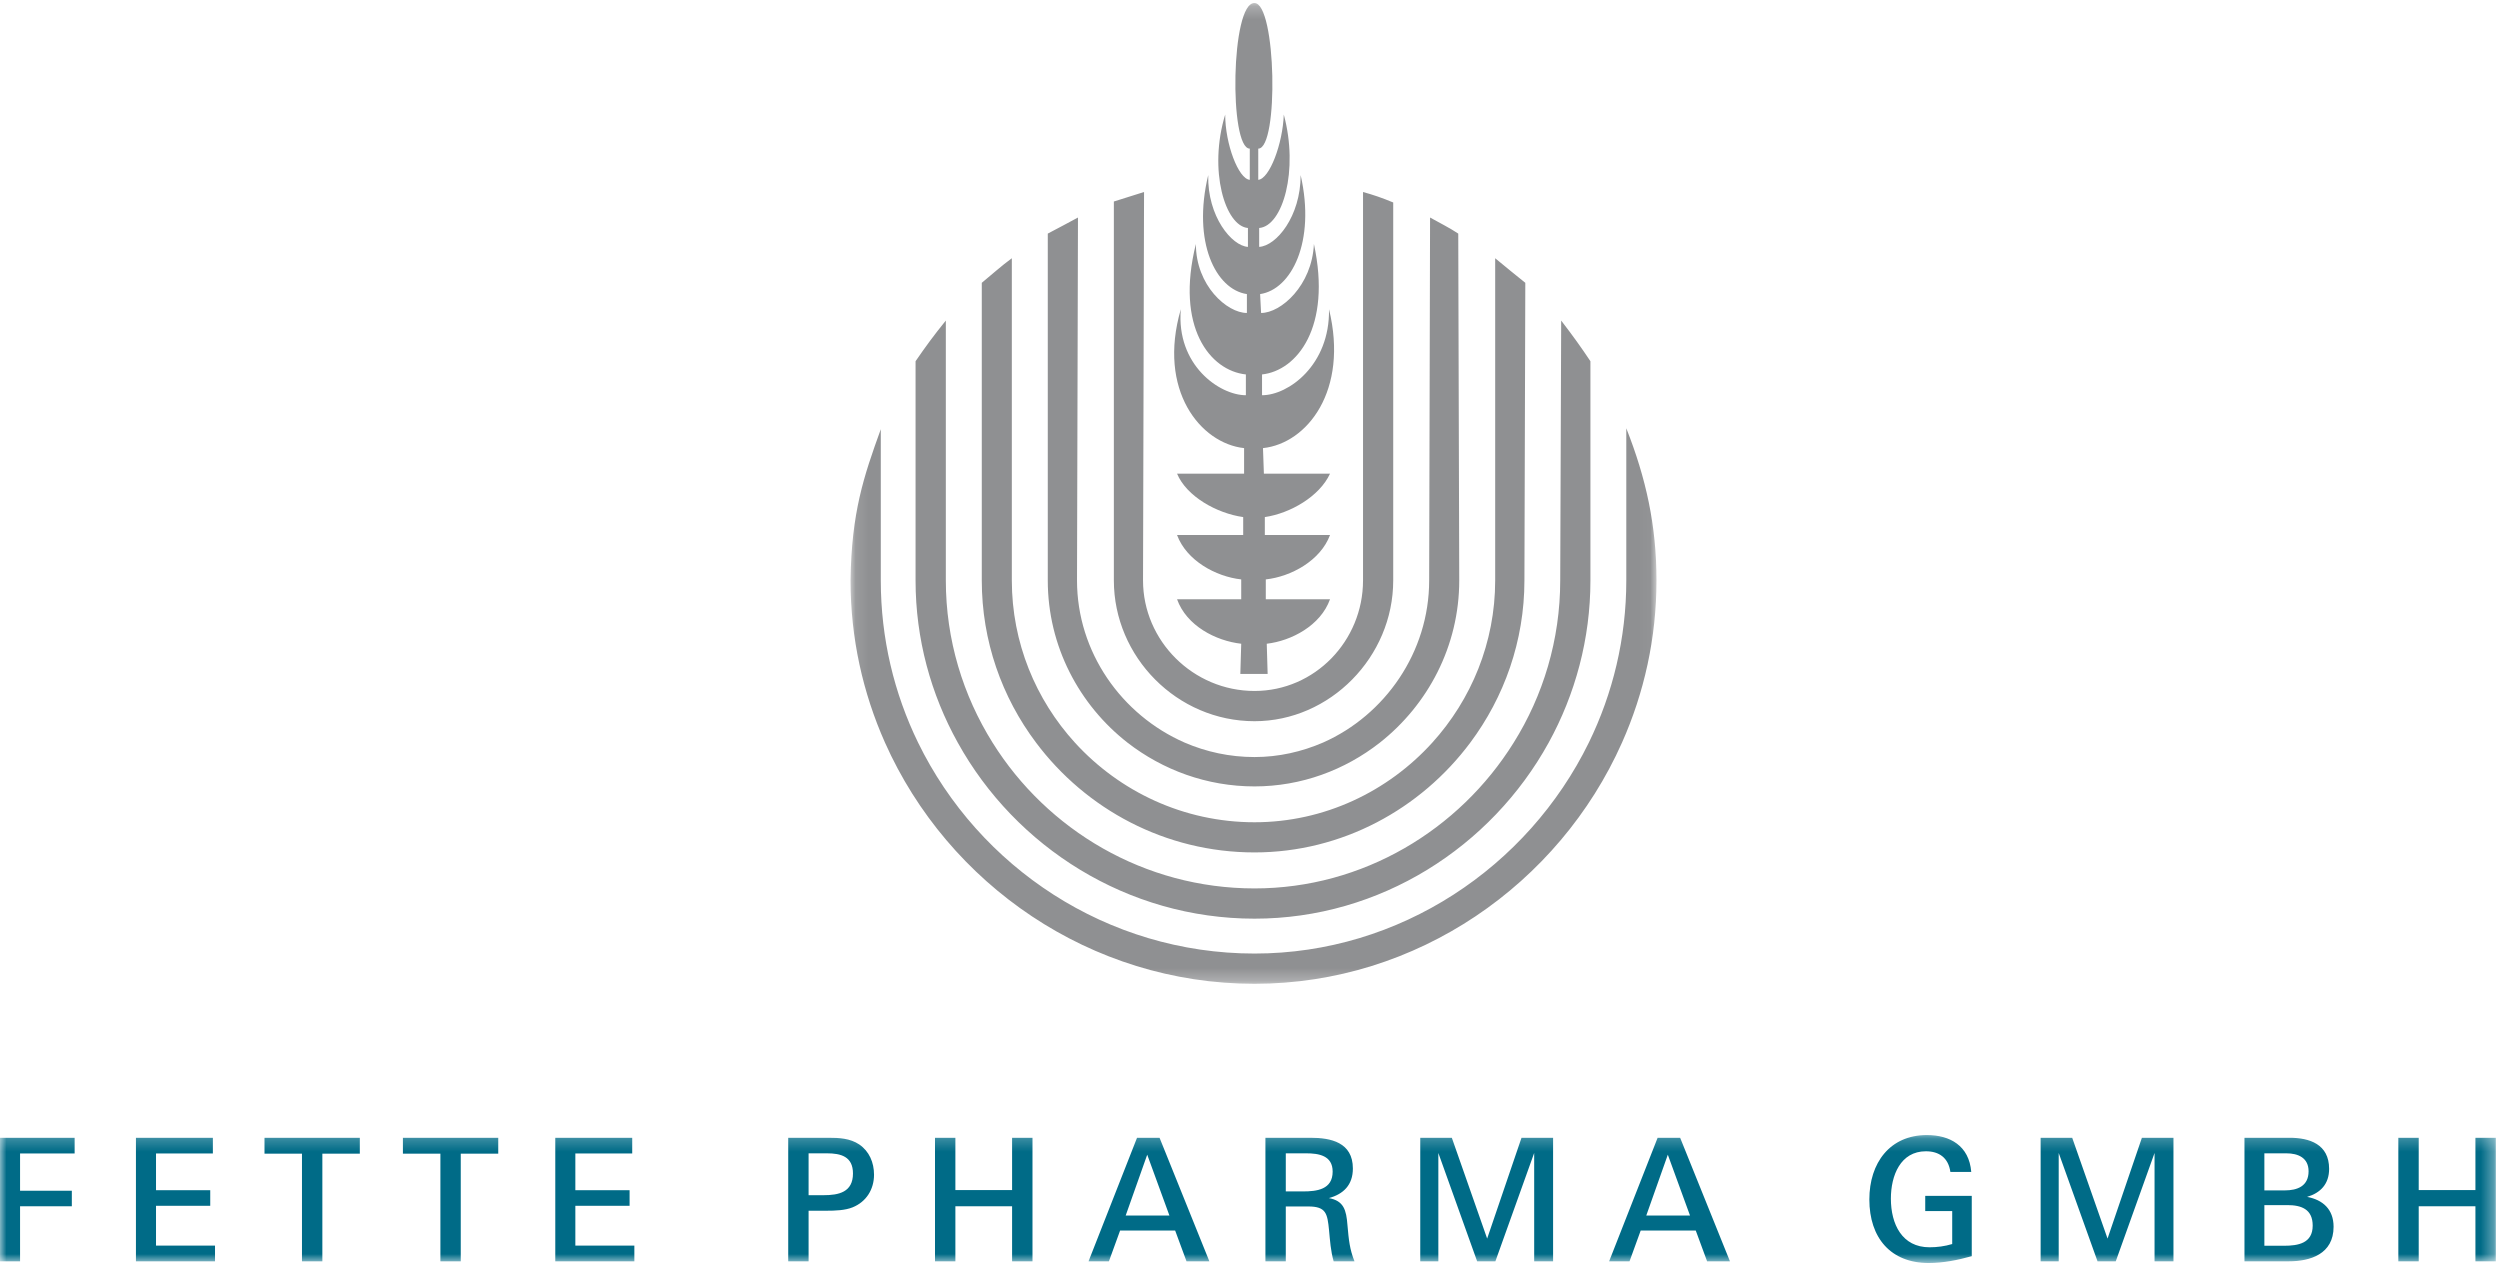 <?xml version="1.0" encoding="UTF-8"?>
<svg xmlns="http://www.w3.org/2000/svg" xmlns:xlink="http://www.w3.org/1999/xlink" width="195px" height="99px" viewBox="0 0 195 99">
  <!-- Generator: Sketch 60.1 (88133) - https://sketch.com -->
  <title>Group 7</title>
  <desc>Created with Sketch.</desc>
  <defs>
    <polygon id="path-1" points="0.104 0.24 62.969 0.24 62.969 76.737 0.104 76.737"></polygon>
    <polygon id="path-3" points="0 0.217 194.673 0.217 194.673 10.198 0 10.198"></polygon>
  </defs>
  <g id="Grid-System" stroke="none" stroke-width="1" fill="none" fill-rule="evenodd">
    <g id="Website_Landingpage_Home" transform="translate(-63, -32)">
      <g id="Group-7" transform="translate(63, 32)">
        <g id="Group-3" transform="translate(66.237, 0)">
          <mask id="mask-2" fill="white">
            <use xlink:href="#path-1"></use>
          </mask>
          <g id="Clip-2"></g>
          <path d="M60.614,33.406 L60.614,45.276 C60.614,49.796 59.562,54.092 57.692,57.924 C52.94,67.633 42.957,74.377 31.615,74.377 C20.105,74.377 10.113,67.637 5.375,57.924 C3.505,54.086 2.465,49.796 2.465,45.276 L2.465,33.48 C1.134,37.162 0.178,39.964 0.104,45.276 C0.104,49.763 1.065,54.043 2.795,57.93 C7.71,68.961 18.817,76.737 31.615,76.737 C44.293,76.737 55.37,68.955 60.277,57.93 C62.008,54.043 62.969,49.763 62.969,45.276 C62.969,40.994 62.158,37.312 60.614,33.406 M54.558,57.93 C56.63,54.162 57.816,49.838 57.816,45.276 L57.816,28.175 C57.078,27.07 56.496,26.259 55.535,25.004 L55.46,45.276 C55.46,49.908 54.126,54.268 51.823,57.939 C47.584,64.739 40.063,69.297 31.615,69.297 C23.021,69.297 15.442,64.739 11.186,57.93 C8.879,54.246 7.538,49.908 7.538,45.276 L7.538,25.004 C6.582,26.184 5.989,26.995 5.177,28.175 L5.177,45.276 C5.177,49.838 6.374,54.162 8.472,57.93 C12.986,66.074 21.701,71.656 31.615,71.656 C41.419,71.656 50.071,66.074 54.558,57.93 M52.668,45.276 L52.737,22.059 C52.074,21.54 51.199,20.805 50.387,20.143 L50.387,45.276 C50.387,50.132 48.517,54.577 45.478,57.93 C42.023,61.74 37.057,64.136 31.615,64.136 C26.087,64.136 21.088,61.74 17.61,57.93 C14.555,54.577 12.686,50.132 12.686,45.276 L12.686,20.143 C11.881,20.729 11.068,21.466 10.342,22.059 L10.342,45.276 C10.342,50.003 11.912,54.386 14.578,57.93 C18.465,63.117 24.661,66.489 31.615,66.489 C38.434,66.489 44.576,63.112 48.442,57.93 C51.086,54.391 52.668,50.003 52.668,45.276 M47.584,45.276 L47.507,18.221 C46.851,17.784 46.114,17.416 45.308,16.967 L45.238,45.276 C45.238,50.874 41.793,55.778 36.965,57.918 C35.314,58.633 33.504,59.05 31.615,59.05 C29.675,59.05 27.839,58.645 26.157,57.919 C21.249,55.768 17.77,50.874 17.77,45.276 L17.845,16.967 C17.034,17.416 16.302,17.784 15.49,18.221 L15.49,45.276 C15.49,50.398 17.937,54.983 21.713,57.93 C24.459,60.058 27.897,61.34 31.615,61.34 C35.267,61.34 38.663,60.064 41.388,57.93 C45.137,54.977 47.584,50.398 47.584,45.276 M42.434,45.276 L42.434,15.793 C41.548,15.424 40.885,15.201 40.079,14.976 L40.079,45.276 C40.079,49.987 36.319,53.895 31.615,53.895 C26.828,53.895 22.919,49.987 22.919,45.276 L22.999,14.976 L20.644,15.718 L20.644,45.276 C20.644,51.242 25.573,56.254 31.615,56.254 C37.505,56.254 42.434,51.242 42.434,45.276 M37.425,24.119 C37.505,28.469 34.263,30.828 32.202,30.828 L32.202,29.206 C34.925,28.912 37.649,25.522 36.249,19.032 C36.1,22.277 33.676,24.412 32.127,24.412 L32.052,22.939 C34.481,22.577 36.399,18.883 35.214,13.658 C35.214,16.898 33.307,19.182 31.978,19.257 L31.978,17.784 C33.819,17.635 35.075,13.284 33.899,8.935 C33.819,11.225 32.783,13.952 31.907,14.027 L31.907,11.593 C33.526,11.593 33.307,0.239 31.615,0.239 C29.766,0.166 29.623,11.593 31.246,11.593 L31.246,14.027 C30.358,13.952 29.328,11.225 29.328,8.935 C28.004,13.284 29.328,17.635 31.102,17.784 L31.102,19.257 C29.846,19.182 27.934,16.898 28.004,13.658 C26.748,18.883 28.591,22.577 31.021,22.939 L31.021,24.412 C29.477,24.412 27.042,22.277 27.042,19.032 C25.425,25.522 28.148,28.912 30.941,29.206 L30.941,30.828 C28.885,30.828 25.493,28.469 25.867,24.119 C24.025,30.454 27.416,34.585 30.802,34.953 L30.802,36.944 L25.573,36.944 C26.311,38.715 28.66,40.04 30.732,40.332 L30.732,41.732 L25.573,41.732 C26.311,43.722 28.591,44.976 30.578,45.194 L30.578,46.742 L25.573,46.742 C26.311,48.808 28.591,49.987 30.578,50.212 L30.509,52.565 L32.639,52.565 L32.57,50.212 C34.481,49.987 36.763,48.808 37.505,46.742 L32.495,46.742 L32.495,45.194 C34.481,44.976 36.763,43.722 37.505,41.732 L32.42,41.732 L32.42,40.332 C34.412,40.04 36.693,38.715 37.505,36.944 L32.346,36.944 L32.276,34.953 C35.731,34.585 38.973,30.454 37.425,24.119" id="Fill-1" fill="#8F9092" mask="url(#mask-2)"></path>
        </g>
        <g id="Group-6" transform="translate(0, 88.317)">
          <mask id="mask-4" fill="white">
            <use xlink:href="#path-3"></use>
          </mask>
          <g id="Clip-5"></g>
          <path d="M5.821,1.655 L5.821,0.429 L0,0.429 L0,10.065 L1.565,10.065 L1.565,5.773 L5.603,5.773 L5.603,4.561 L1.565,4.561 L1.565,1.655 L5.821,1.655 Z M16.771,10.065 L16.771,8.838 L12.169,8.838 L12.169,5.733 L16.399,5.733 L16.399,4.52 L12.169,4.52 L12.169,1.655 L16.604,1.655 L16.604,0.429 L10.603,0.429 L10.603,10.065 L16.771,10.065 Z M28.066,1.669 L28.066,0.429 L20.631,0.429 L20.631,1.669 L23.554,1.669 L23.554,10.065 L25.144,10.065 L25.144,1.669 L28.066,1.669 Z M38.863,1.669 L38.863,0.429 L31.427,0.429 L31.427,1.669 L34.351,1.669 L34.351,10.065 L35.939,10.065 L35.939,1.669 L38.863,1.669 Z M49.48,10.065 L49.48,8.838 L44.877,8.838 L44.877,5.733 L49.108,5.733 L49.108,4.52 L44.877,4.52 L44.877,1.655 L49.313,1.655 L49.313,0.429 L43.312,0.429 L43.312,10.065 L49.48,10.065 Z M68.174,3.308 C68.174,2.362 67.802,1.482 67.02,0.949 C66.301,0.469 65.443,0.429 64.622,0.429 L61.481,0.429 L61.481,10.065 L63.07,10.065 L63.07,6.12 L64.429,6.12 C65.16,6.12 65.917,6.093 66.507,5.854 C67.559,5.427 68.174,4.468 68.174,3.308 L68.174,3.308 Z M66.532,3.214 C66.532,4.681 65.417,4.908 64.238,4.908 L63.07,4.908 L63.07,1.642 L64.494,1.642 C65.597,1.642 66.532,1.895 66.532,3.214 L66.532,3.214 Z M80.534,10.065 L80.534,0.429 L78.943,0.429 L78.943,4.508 L74.52,4.508 L74.52,0.429 L72.93,0.429 L72.93,10.065 L74.52,10.065 L74.52,5.773 L78.943,5.773 L78.943,10.065 L80.534,10.065 Z M94.33,10.065 L90.445,0.429 L88.689,0.429 L84.906,10.065 L86.496,10.065 L87.368,7.665 L91.662,7.665 L92.548,10.065 L94.33,10.065 Z M91.214,6.493 L87.804,6.493 L89.483,1.749 L91.214,6.493 Z M105.651,10.065 C105.28,9.145 105.203,8.412 105.1,7.226 C105.01,6.066 104.818,5.347 103.651,5.134 C104.779,4.827 105.524,4.121 105.524,2.828 C105.524,0.776 103.792,0.429 102.215,0.429 L98.703,0.429 L98.703,10.065 L100.292,10.065 L100.292,5.787 L102.048,5.787 C103.446,5.787 103.536,6.346 103.665,7.639 C103.742,8.452 103.792,9.251 104.024,10.065 L105.651,10.065 Z M103.947,3.068 C103.947,4.468 102.716,4.614 101.626,4.614 L100.292,4.614 L100.292,1.642 L101.869,1.642 C102.87,1.642 103.947,1.815 103.947,3.068 L103.947,3.068 Z M121.141,10.065 L121.141,0.429 L118.678,0.429 L115.998,8.292 L113.242,0.429 L110.78,0.429 L110.78,10.065 L112.191,10.065 L112.191,1.615 L115.217,10.065 L116.64,10.065 L119.666,1.615 L119.666,10.065 L121.141,10.065 Z M134.936,10.065 L131.051,0.429 L129.295,0.429 L125.512,10.065 L127.103,10.065 L127.974,7.665 L132.269,7.665 L133.154,10.065 L134.936,10.065 Z M131.82,6.493 L128.41,6.493 L130.09,1.749 L131.82,6.493 Z M153.797,9.665 L153.797,4.96 L150.168,4.96 L150.168,6.147 L152.272,6.147 L152.272,8.718 C151.694,8.892 151.105,8.971 150.502,8.971 C148.36,8.971 147.489,7.173 147.489,5.174 C147.489,3.375 148.233,1.482 150.22,1.482 C151.245,1.482 151.976,1.989 152.13,3.095 L153.758,3.095 C153.592,1.042 152.092,0.217 150.297,0.217 C147.412,0.217 145.809,2.388 145.809,5.24 C145.809,8.239 147.476,10.198 150.438,10.198 C151.566,10.198 152.695,9.972 153.797,9.665 L153.797,9.665 Z M169.53,10.065 L169.53,0.429 L167.068,0.429 L164.388,8.292 L161.631,0.429 L159.169,0.429 L159.169,10.065 L160.579,10.065 L160.579,1.615 L163.607,10.065 L165.029,10.065 L168.055,1.615 L168.055,10.065 L169.53,10.065 Z M182.019,7.373 C182.019,6 181.171,5.267 179.953,5.04 C180.993,4.734 181.671,4.041 181.671,2.855 C181.671,0.923 180.133,0.429 178.582,0.429 L175.069,0.429 L175.069,10.065 L178.531,10.065 C180.197,10.065 182.019,9.505 182.019,7.373 L182.019,7.373 Z M180.069,3.042 C180.069,4.201 179.197,4.534 178.209,4.534 L176.621,4.534 L176.621,1.642 L178.338,1.642 C179.249,1.642 180.069,1.989 180.069,3.042 L180.069,3.042 Z M180.39,7.28 C180.39,8.665 179.249,8.852 178.146,8.852 L176.621,8.852 L176.621,5.681 L178.414,5.681 C179.506,5.681 180.39,6 180.39,7.28 L180.39,7.28 Z M194.674,10.065 L194.674,0.429 L193.083,0.429 L193.083,4.508 L188.66,4.508 L188.66,0.429 L187.07,0.429 L187.07,10.065 L188.66,10.065 L188.66,5.773 L193.083,5.773 L193.083,10.065 L194.674,10.065 Z" id="Fill-4" fill="#006B87" mask="url(#mask-4)"></path>
        </g>
      </g>
    </g>
  </g>
</svg>
